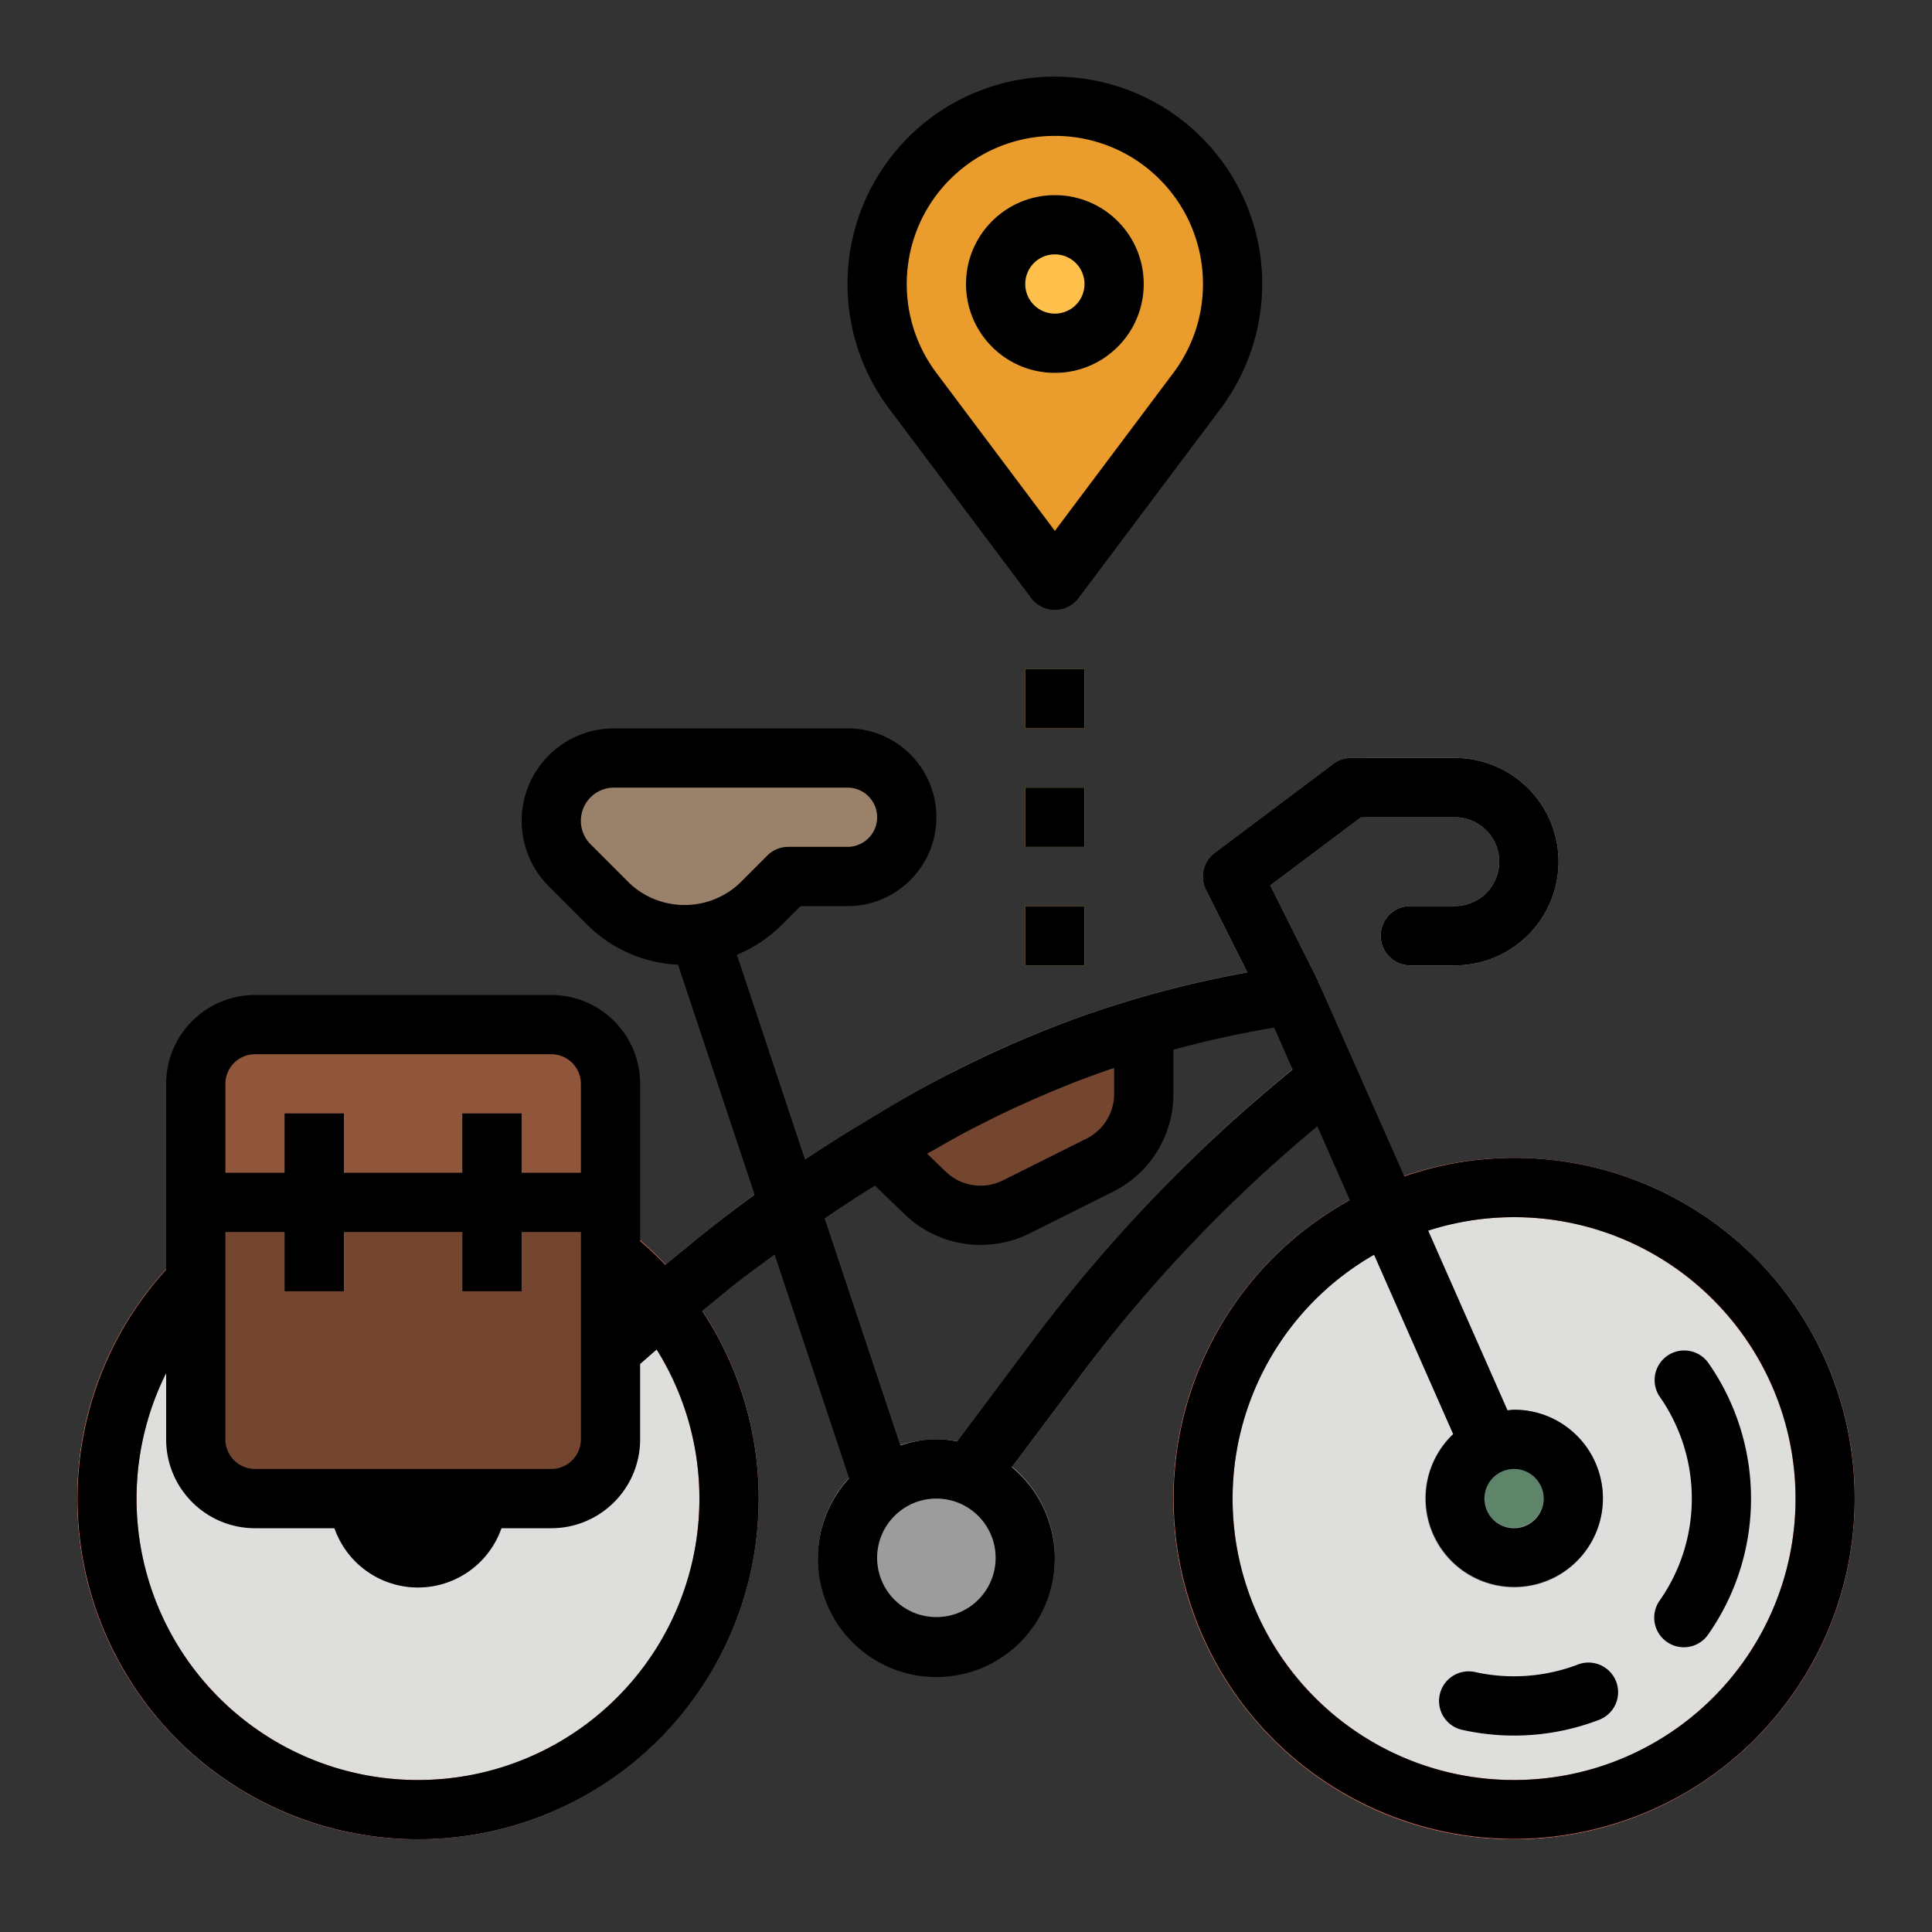 <svg xmlns="http://www.w3.org/2000/svg" version="1.1" xmlns:xlink="http://www.w3.org/1999/xlink" width="512" height="512" x="0" y="0" viewBox="0 0 480 480" style="enable-background:new 0 0 512 512" xml:space="preserve" class=""><rect x="0" y="0" width="480" height="480" fill="#333333" stroke="none"/><g transform="matrix(0.92,0,0,0.92,19.2,19.04)"><path fill="#dededc" d="M176 384c0 46.39-37.61 84-84 84S8 430.39 8 384s37.61-84 84-84 84 37.61 84 84zM472 384c0 46.39-37.61 84-84 84s-84-37.61-84-84 37.61-84 84-84 84 37.61 84 84zm0 0" opacity="1" data-original="#dededc" class=""></path><path fill="#ea9d2d" d="M302.398 84.8 264 136l-38.398-51.2A47.983 47.983 0 0 1 216 56c0-26.508 21.492-48 48-48s48 21.492 48 48a47.983 47.983 0 0 1-9.602 28.8zm0 0" opacity="1" data-original="#ea9d2d"></path><path fill="#aae5c8" d="M92 476c-50.809 0-92-41.191-92-92s41.191-92 92-92 92 41.191 92 92c-.059 50.785-41.215 91.941-92 92zm0-168c-41.973 0-76 34.027-76 76s34.027 76 76 76 76-34.027 76-76c-.047-41.953-34.047-75.953-76-76zm0 0" opacity="1" data-original="#aae5c8"></path><path fill="#9c9c9c" d="M388 408c-13.254 0-24-10.746-24-24s10.746-24 24-24 24 10.746 24 24-10.746 24-24 24zm0 0" opacity="1" data-original="#9c9c9c" class=""></path><path fill="#aae5c8" d="M388 476c-50.809 0-92-41.191-92-92s41.191-92 92-92 92 41.191 92 92c-.059 50.785-41.215 91.941-92 92zm0-168c-41.973 0-76 34.027-76 76s34.027 76 76 76 76-34.027 76-76c-.047-41.953-34.047-75.953-76-76zm0 0" opacity="1" data-original="#aae5c8"></path><path fill="#ebebeb" d="M388 448a64.12 64.12 0 0 1-13.703-1.48 7.993 7.993 0 0 1-6.149-5.352 8.004 8.004 0 0 1 9.555-10.273 48.585 48.585 0 0 0 27.442-2.047 7.997 7.997 0 0 1 7.972 1.199 8.005 8.005 0 0 1 2.883 7.531 8 8 0 0 1-5.145 6.215A63.833 63.833 0 0 1 388 448zM433.953 424a7.999 7.999 0 0 1-6.555-12.574c11.477-16.485 11.477-38.367 0-54.852a7.997 7.997 0 0 1 2.079-11 7.995 7.995 0 0 1 11.043 1.852c15.308 21.98 15.308 51.168 0 73.148a7.99 7.99 0 0 1-6.567 3.426zm0 0" opacity="1" data-original="#ebebeb"></path><path fill="#5e8569" d="M224 408a8 8 0 0 1-7.586-5.473L152.871 211.91a8.008 8.008 0 0 1 5.07-10.129 8.009 8.009 0 0 1 10.13 5.067l58.714 176.136 32.102-42.808a412.093 412.093 0 0 1 72.136-74.399 8.002 8.002 0 1 1 10 12.496 395.728 395.728 0 0 0-69.336 71.528l-41.289 55A7.998 7.998 0 0 1 224 408zm0 0" opacity="1" data-original="#5e8569"></path><path fill="#55785f" d="M328 256a7.997 7.997 0 0 1-7.2-4.426l-16-32a7.998 7.998 0 0 1 2.4-9.972l32-24A8.006 8.006 0 0 1 344 184h28c15.465 0 28 12.535 28 28s-12.535 28-28 28h-12a8 8 0 0 1 0-16h12c6.629 0 12-5.371 12-12s-5.371-12-12-12h-25.336l-24.52 18.398 13.055 26.028A8 8 0 0 1 328 256zm0 0" opacity="1" data-original="#55785f"></path><path fill="#55785f" d="M328 256a7.997 7.997 0 0 1-7.2-4.426l-16-32a7.998 7.998 0 0 1 2.4-9.972l32-24A8.006 8.006 0 0 1 344 184h28c15.465 0 28 12.535 28 28s-12.535 28-28 28h-12a8 8 0 0 1 0-16h12c6.629 0 12-5.371 12-12s-5.371-12-12-12h-25.336l-24.52 18.398 13.055 26.028A8 8 0 0 1 328 256zm0 0" opacity="1" data-original="#55785f"></path><path fill="#c7463b" d="M92 476c-50.809 0-92-41.191-92-92s41.191-92 92-92 92 41.191 92 92c-.059 50.785-41.215 91.941-92 92zm0-168c-41.973 0-76 34.027-76 76s34.027 76 76 76 76-34.027 76-76c-.047-41.953-34.047-75.953-76-76zM388 476c-50.809 0-92-41.191-92-92s41.191-92 92-92 92 41.191 92 92c-.059 50.785-41.215 91.941-92 92zm0-168c-41.973 0-76 34.027-76 76s34.027 76 76 76 76-34.027 76-76c-.047-41.953-34.047-75.953-76-76zm0 0" opacity="1" data-original="#c7463b"></path><path fill="#9c9c9c" d="M232 432c-17.672 0-32-14.328-32-32s14.328-32 32-32 32 14.328 32 32-14.328 32-32 32zm0 0" opacity="1" data-original="#9c9c9c" class=""></path><path fill="#9a826a" d="m132.969 212.969 10.543 10.543A28.995 28.995 0 0 0 164 232a28.995 28.995 0 0 0 20.488-8.488L192 216h16c8.836 0 16-7.164 16-16s-7.164-16-16-16h-63.031c-9.371.004-16.965 7.598-16.969 16.969 0 4.5 1.785 8.816 4.969 12zm0 0" opacity="1" data-original="#9a826a" class=""></path><path fill="#744630" d="M216.45 289.336c4.405 4.297 8.796 8.535 12.573 12.168a21.51 21.51 0 0 0 24.536 3.719l22.539-11.27A21.546 21.546 0 0 0 288 274.688V256.8a280.1 280.1 0 0 0-64.504 28.344zm0 0" opacity="1" data-original="#744630" class=""></path><path fill="#5e8569" d="M88 400c-3.234 0-6.152-1.95-7.39-4.938s-.551-6.43 1.734-8.718l6.64-6.64a274.452 274.452 0 0 1 20.184-18.27l57.105-46.723a374.013 374.013 0 0 1 44.52-31.305l8.582-5.168a286.915 286.915 0 0 1 107.488-38.16 8.003 8.003 0 0 1 8.457 4.7l60 136a7.997 7.997 0 0 1-4.156 10.402 7.998 7.998 0 0 1-10.484-3.957L323.2 256.8a270.623 270.623 0 0 0-95.552 35.12l-8.593 5.169a358.88 358.88 0 0 0-42.614 29.965l-57.097 46.722c-6.61 5.407-13 11.2-19.008 17.2l-6.64 6.64A8.004 8.004 0 0 1 88 400zm0 0" opacity="1" data-original="#5e8569"></path><path fill="#9c9c9c" d="M92 408c-13.254 0-24-10.746-24-24s10.746-24 24-24 24 10.746 24 24-10.746 24-24 24zm0 0" opacity="1" data-original="#9c9c9c" class=""></path><g fill="#ffc14c"><path d="M264 80c-13.254 0-24-10.746-24-24s10.746-24 24-24 24 10.746 24 24-10.746 24-24 24zM256 160h16v16h-16zM256 192h16v16h-16zM256 224h16v16h-16zm0 0" fill="#ffc14c" opacity="1" data-original="#ffc14c" class=""></path></g><path fill="#744630" d="M48 256h80c8.836 0 16 7.164 16 16v96c0 8.836-7.164 16-16 16H48c-8.836 0-16-7.164-16-16v-96c0-8.836 7.164-16 16-16zm0 0" opacity="1" data-original="#744630" class=""></path><path fill="#8f563b" d="M144 304H32v-32c0-8.836 7.164-16 16-16h80c8.836 0 16 7.164 16 16zm0 0" opacity="1" data-original="#8f563b" class=""></path><path fill="#5b3726" d="M56 280h16v48H56zM104 280h16v48h-16zm0 0" opacity="1" data-original="#5b3726"></path><path fill="#9a826a" d="M372 184h-24.09v16H372c6.629 0 12 5.371 12 12s-5.371 12-12 12h-12a8 8 0 0 0 0 16h12c15.465 0 28-12.535 28-28s-12.535-28-28-28zm0 0" opacity="1" data-original="#9a826a" class=""></path><path d="M388 292a91.343 91.343 0 0 0-29.602 4.992l-23.078-52.191c0-.074-.09-.113-.12-.184-.032-.074 0-.113 0-.168l-13.055-26.05L346.665 200H372c6.629 0 12 5.371 12 12s-5.371 12-12 12h-12a8 8 0 0 0 0 16h12c15.465 0 28-12.535 28-28s-12.535-28-28-28h-28c-1.73 0-3.414.563-4.8 1.602l-32 24a7.998 7.998 0 0 0-2.4 9.972l11.2 22.328a287.578 287.578 0 0 0-47.305 12.801c-.32.121-.625.25-.941.36-4.93 1.824-9.8 3.8-14.625 5.89-1.098.473-2.176.957-3.258 1.438a290.976 290.976 0 0 0-12.215 5.832c-1.199.609-2.398 1.191-3.593 1.808-4.95 2.602-9.864 5.297-14.696 8.192l-7.047 4.242-1.527.918c-4.8 2.875-9.535 5.914-14.227 9.015l-18.398-55.261a37.091 37.091 0 0 0 12-8l5.145-5.137H208c13.254 0 24-10.746 24-24s-10.746-24-24-24h-63.031a24.97 24.97 0 0 0-17.656 42.625l10.542 10.543a37.123 37.123 0 0 0 24.32 10.648l20.712 62.145c-5.649 4.117-11.2 8.344-16.614 12.8l-7.503 6.134a91.08 91.08 0 0 0-6.77-6.399V272c0-13.254-10.746-24-24-24H48c-13.254 0-24 10.746-24 24v50.191c-27.629 30.403-31.742 75.438-10.074 110.34 21.664 34.903 63.851 51.2 103.355 39.926 39.5-11.27 66.735-47.379 66.719-88.457a91.501 91.501 0 0 0-15.246-50.648l7.644-6.254c3.832-3.137 7.891-6.028 11.868-9.008l20.148 60.46a32.012 32.012 0 0 0-5.266 35.52 32.01 32.01 0 0 0 31.04 18.051 32 32 0 0 0 18.172-56.602l19.304-25.742a395.461 395.461 0 0 1 63.2-66.32l8.8 19.957c-40.559 22.352-58.16 71.383-41.074 114.426 17.082 43.047 63.52 66.66 108.367 55.113 44.844-11.547 74.102-54.652 68.273-100.594S434.31 291.984 388 292zm-249.375-84.688a8.976 8.976 0 0 1-1.95-9.777A8.972 8.972 0 0 1 144.97 192H208a8 8 0 0 1 0 16h-16a8.001 8.001 0 0 0-5.656 2.344l-7.512 7.511c-8.352 7.801-21.312 7.801-29.664 0zM48 376a8 8 0 0 1-8-8v-56h16v16h16v-16h32v16h16v-16h16v56a8 8 0 0 1-8 8zm-8-104a8 8 0 0 1 8-8h80a8 8 0 0 1 8 8v24h-16v-16h-16v16H72v-16H56v16H40zm52 188a75.943 75.943 0 0 1-68-109.871V368c0 13.254 10.746 24 24 24h21.473a23.856 23.856 0 0 0 45.054 0H128c13.254 0 24-10.746 24-24v-20.352l4.48-3.906a76.008 76.008 0 0 1 2 77.121C145.078 445.02 119.625 460.008 92 460zm140.871-171.031c2.543-1.45 5.098-2.899 7.688-4.266 1.257-.664 2.53-1.289 3.793-1.926a262.712 262.712 0 0 1 8.687-4.257c.992-.457 1.992-.895 2.984-1.344a274.425 274.425 0 0 1 9.872-4.223l2.335-.953a296.714 296.714 0 0 1 10.692-3.937l1.078-.336v6.96a13.459 13.459 0 0 1-7.488 12.114l-22.528 11.262a13.534 13.534 0 0 1-15.425-2.329l-5.04-4.863c1.114-.656 2.243-1.27 3.352-1.902zM232 416c-8.836 0-16-7.164-16-16s7.164-16 16-16 16 7.164 16 16-7.164 16-16 16zm26.863-75.824-21.261 28.39a28.551 28.551 0 0 0-15.274 1.098l-20.457-61.375c4.465-3.043 8.969-5.992 13.555-8.8 2.832 2.741 5.597 5.421 8.07 7.792a29.601 29.601 0 0 0 33.664 5.11l22.528-11.262A29.39 29.39 0 0 0 296 274.688V262.8c8.96-2.45 18.04-4.438 27.2-5.961l5 11.336a412.13 412.13 0 0 0-69.337 72zM388 460c-34.434.031-64.582-23.113-73.445-56.387-8.868-33.273 5.77-68.347 35.652-85.453l21.367 48.434c-8.312 7.91-9.84 20.613-3.636 30.27s18.39 13.546 29.042 9.269c10.653-4.274 16.77-15.512 14.575-26.778C409.363 368.09 399.477 359.97 388 360c-.61 0-1.176.137-1.77.176L364.8 311.64c28.552-9.172 59.829-.692 79.84 21.644 20.012 22.336 25.02 54.352 12.782 81.73S417.988 460.016 388 460zm0-84a8 8 0 1 1 0 16 8 8 0 0 1 0-16zm0 0" fill="#000000" opacity="1" data-original="#000000" class=""></path><path d="M405.145 428.848a48.585 48.585 0 0 1-27.442 2.047 8.004 8.004 0 0 0-9.555 10.273 7.993 7.993 0 0 0 6.149 5.352 64.175 64.175 0 0 0 36.558-2.727 8 8 0 0 0 5.145-6.215 8.005 8.005 0 0 0-2.883-7.531 7.997 7.997 0 0 0-7.972-1.2zM429.383 345.441a8 8 0 0 0-1.985 11.133c11.477 16.485 11.477 38.367 0 54.852a8 8 0 1 0 13.122 9.148c15.308-21.98 15.308-51.168 0-73.148a7.997 7.997 0 0 0-11.137-1.985zM264 32c-13.254 0-24 10.746-24 24s10.746 24 24 24 24-10.746 24-24-10.746-24-24-24zm0 32a8 8 0 1 1 0-16 8 8 0 0 1 0 16zm0 0" fill="#000000" opacity="1" data-original="#000000" class=""></path><path d="M320 56c0-24.363-15.754-45.934-38.965-53.348-23.21-7.41-48.55 1.035-62.672 20.891-14.12 19.855-13.781 46.566.836 66.059l38.403 51.199a7.998 7.998 0 0 0 12.796 0l38.403-51.2A56.33 56.33 0 0 0 320 56zm-24 24-32 42.664L232 80c-12.375-16.504-10.176-39.71 5.086-53.59 15.258-13.879 38.57-13.879 53.828 0C306.176 40.29 308.375 63.496 296 80zM256 160h16v16h-16zM256 192h16v16h-16zM256 224h16v16h-16zm0 0" fill="#000000" opacity="1" data-original="#000000" class=""></path></g></svg>
